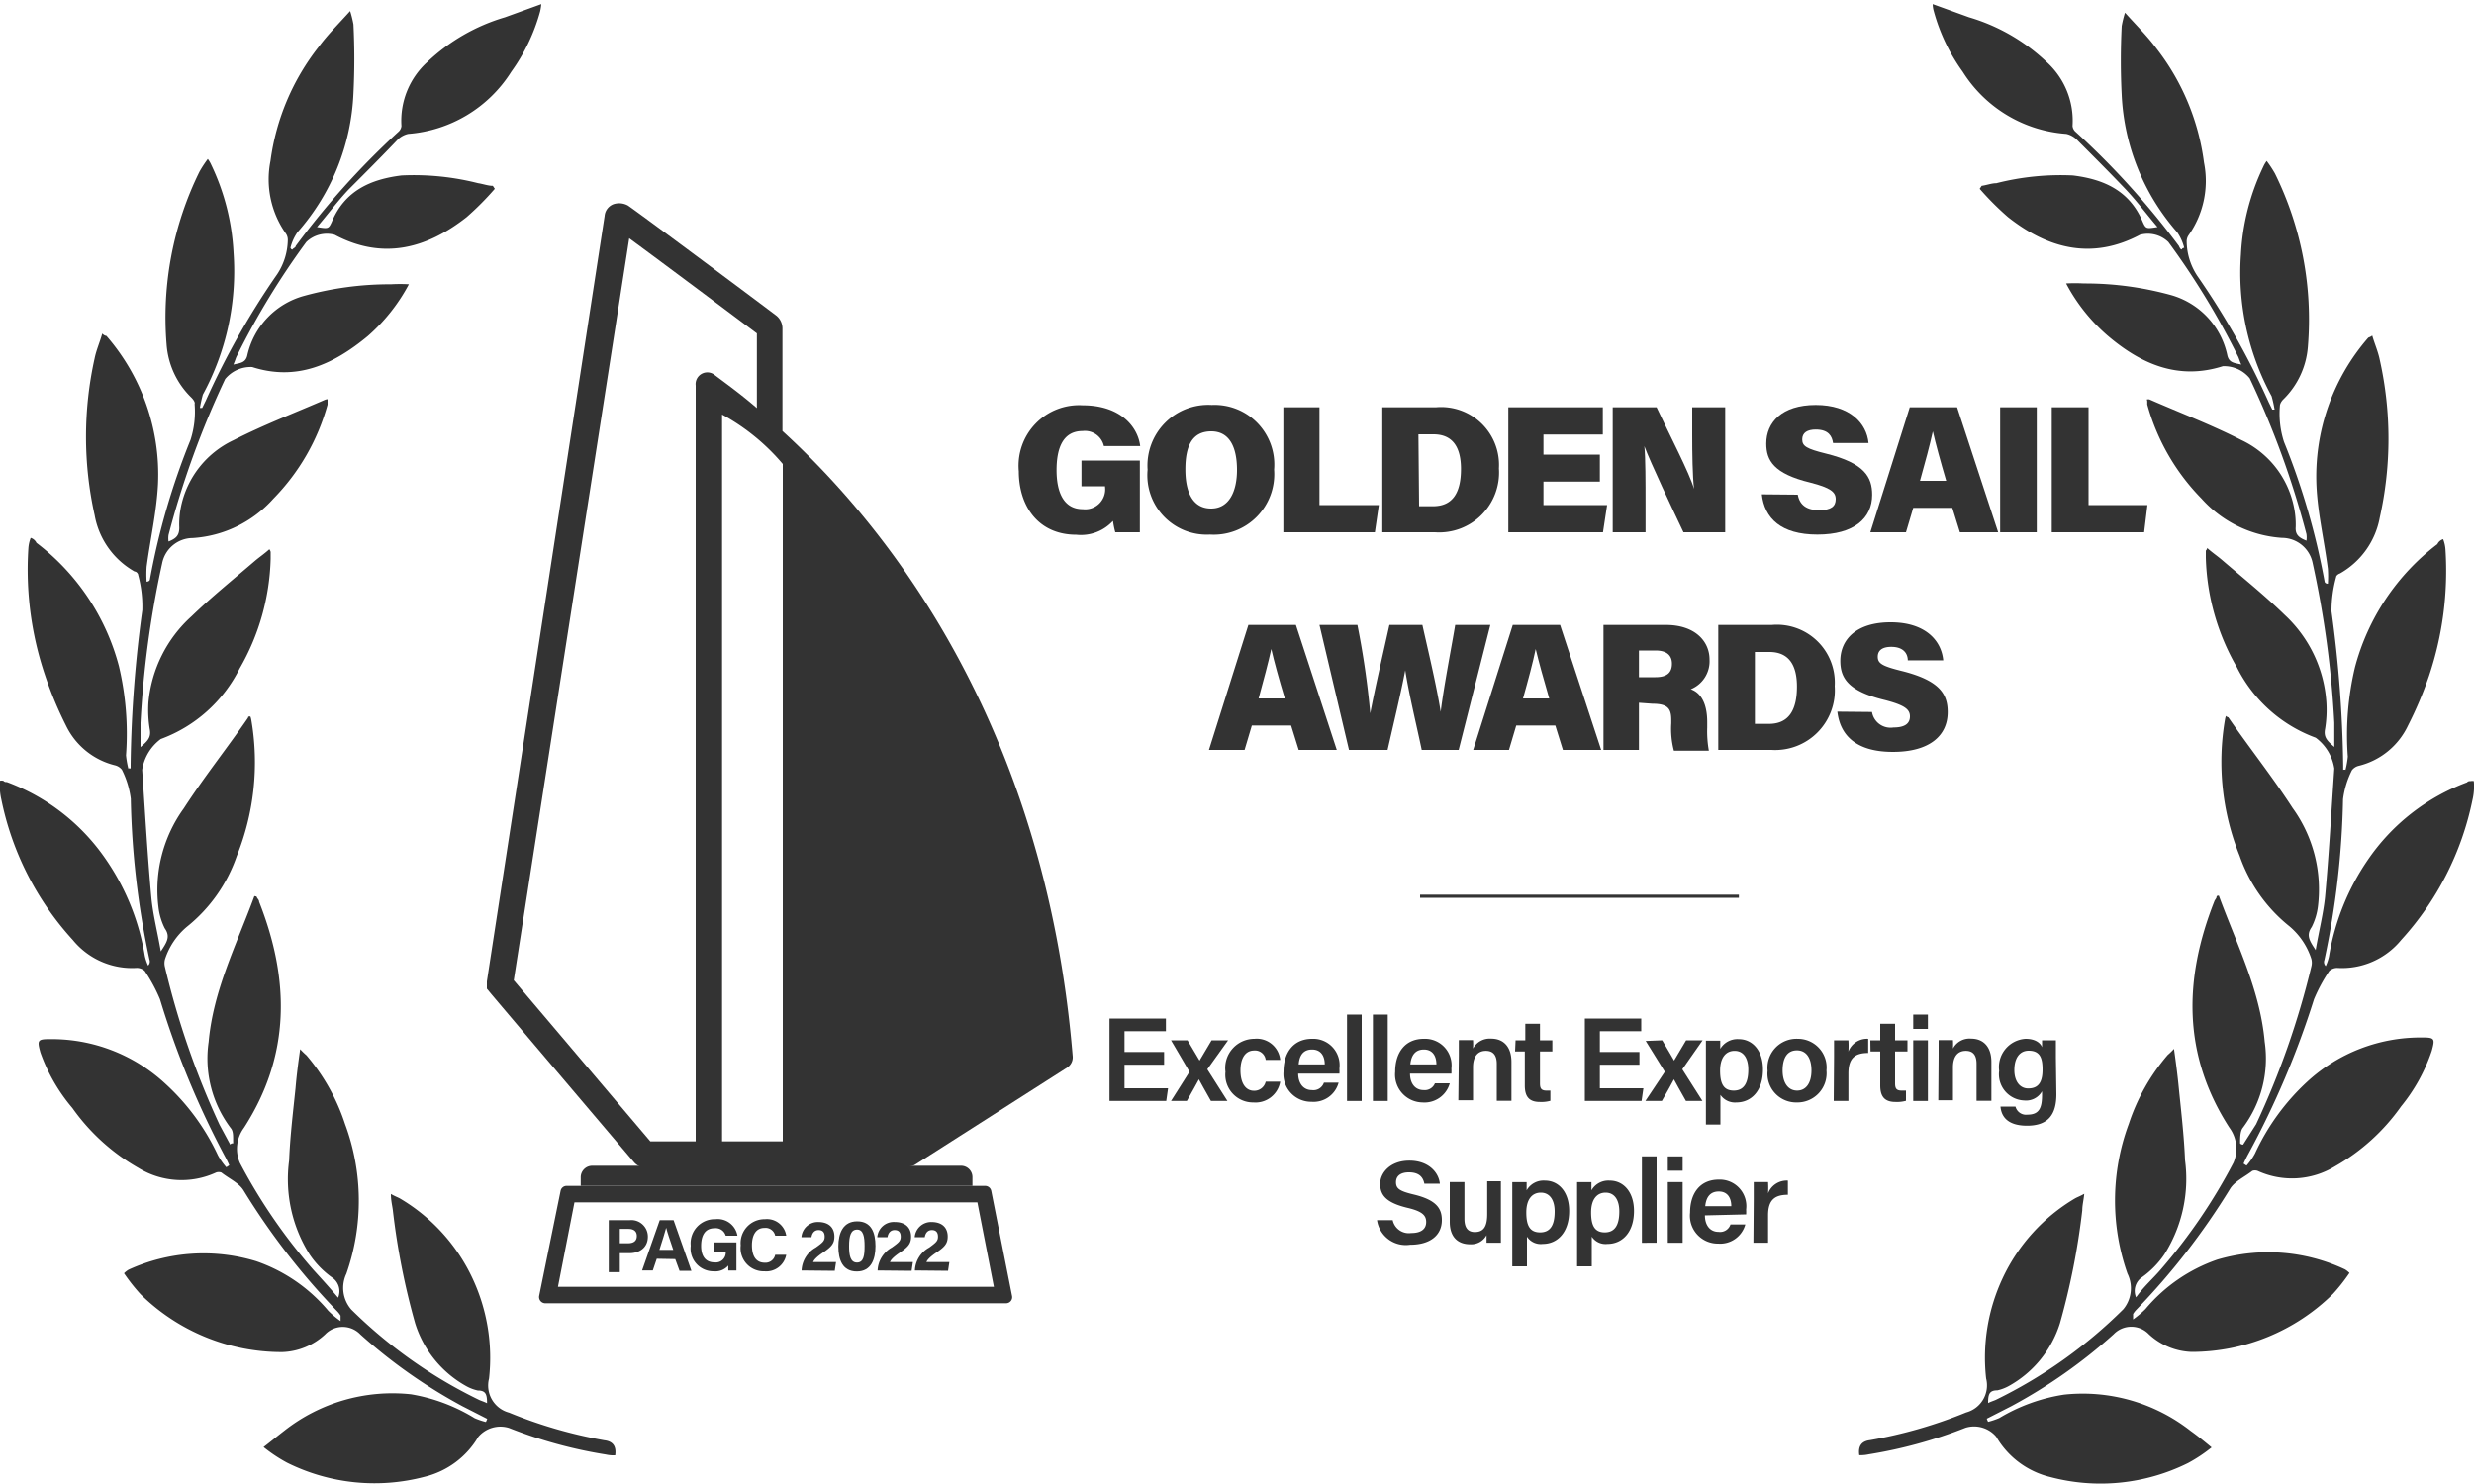<svg id="图层_1" data-name="图层 1" xmlns="http://www.w3.org/2000/svg" viewBox="0 0 150 90"><defs><style>.cls-1{fill:#333;}</style></defs><path class="cls-1" d="M140.3,60.6a9.77,9.77,0,0,1,.93-1.72.73.73,0,0,1,.47-.18A4.64,4.64,0,0,0,145.59,57a17.92,17.92,0,0,0,4.32-8.5,3.6,3.6,0,0,0,.08-1.13.6.6,0,0,0-.2,0c-.08,0-.14,0-.22.08a12.56,12.56,0,0,0-6,4.69A14.46,14.46,0,0,0,141.21,58a2.73,2.73,0,0,1-.2.59.34.34,0,0,1-.08-.37,50.87,50.87,0,0,0,1.13-9.75,5.48,5.48,0,0,1,.54-1.76.75.75,0,0,1,.39-.26A4.48,4.48,0,0,0,146,44,22.77,22.77,0,0,0,147.27,41a20,20,0,0,0,1-7.67,2.13,2.13,0,0,0-.14-.63.57.57,0,0,0-.35.3,13.82,13.82,0,0,0-5,7.48,17.78,17.78,0,0,0-.43,5.41,5.59,5.59,0,0,1-.14.8.19.19,0,0,0-.14,0c0-.08,0-.18,0-.26a75.15,75.15,0,0,0-.71-9.35,7.7,7.7,0,0,1,.28-2.08c0-.08.11-.18.23-.22a4.91,4.91,0,0,0,2.42-3.41,21.89,21.89,0,0,0,0-9.53c-.1-.51-.32-1-.46-1.49-.12.1-.21.1-.25.14a12.82,12.82,0,0,0-3.13,9c.08,1.66.47,3.29.69,5a7,7,0,0,1,0,.91c-.16,0-.2-.1-.2-.14a42.92,42.92,0,0,0-2.46-8.46,5.57,5.57,0,0,1-.25-2.17c0-.12.08-.28.2-.4a5,5,0,0,0,1.5-3.23,20,20,0,0,0-2-10.48,7,7,0,0,0-.5-.76,1.87,1.87,0,0,0-.21.36,13.93,13.93,0,0,0-1.35,5.31,15.68,15.68,0,0,0,1.86,8.6,7.55,7.55,0,0,1,.18.81,1.27,1.27,0,0,1-.14,0l-.22-.45a47.14,47.14,0,0,0-4.32-7.65,3.87,3.87,0,0,1-.65-2.08.66.66,0,0,1,.12-.4,5.7,5.7,0,0,0,.93-4.4,14.22,14.22,0,0,0-2.89-6.93c-.54-.73-1.17-1.35-1.9-2.16a6.52,6.52,0,0,0-.2.81,41.6,41.6,0,0,0,0,4.18A13.59,13.59,0,0,0,132,14.08a2.86,2.86,0,0,1,.43.95s-.1,0-.14.08-.15-.1-.18-.19A48.52,48.52,0,0,0,125.85,8a.54.54,0,0,1-.19-.36,4.81,4.81,0,0,0-1.57-3.88,11.59,11.59,0,0,0-4.7-2.71l-2.21-.8a1.69,1.69,0,0,0,.07.44A11.36,11.36,0,0,0,119,4.35a8.1,8.1,0,0,0,6.28,3.77,1.34,1.34,0,0,1,.61.32c1,1,2,2,3,3.05.67.71,1.24,1.48,1.92,2.28-.68.11-.7.11-.89-.3-.8-1.92-2.38-2.6-4.24-2.83a15.82,15.82,0,0,0-4.64.47c-.28,0-.6.12-.89.16l-.12.18a17.45,17.45,0,0,0,1.72,1.72c2.46,1.94,5.11,2.6,8,1.07a1.79,1.79,0,0,1,1.72.44,46.76,46.76,0,0,1,4.2,6.89c.08.14.1.28.22.54-.42-.1-.75-.1-.85-.58a4.83,4.83,0,0,0-3.43-3.64,19.57,19.57,0,0,0-5.27-.7,9.53,9.53,0,0,0-1.07,0,10.89,10.89,0,0,0,2.5,3.15c2,1.71,4.26,2.74,7,1.87a2,2,0,0,1,1.63.73,53.66,53.66,0,0,1,3.44,9.45,1.34,1.34,0,0,1,0,.4c-.45-.18-.69-.36-.65-.84a5.28,5.28,0,0,0-.12-1.26,5.74,5.74,0,0,0-3.17-4c-1.82-.93-3.74-1.66-5.59-2.47,0,0-.08,0-.12,0s0,.08,0,.12,0,.14,0,.19a13.12,13.12,0,0,0,3.29,5.71,7.18,7.18,0,0,0,4.88,2.38,1.9,1.9,0,0,1,1.86,1.54,59.62,59.62,0,0,1,1.31,9.67c0,.44,0,.89,0,1.47-.42-.36-.66-.58-.56-1.09a7.19,7.19,0,0,0,.08-1.61,7.94,7.94,0,0,0-2.53-5.31c-1.21-1.18-2.54-2.25-3.81-3.34-.28-.24-.61-.46-.89-.72,0,.1-.08.14-.08.18v.4a14,14,0,0,0,1.88,6.65,8.69,8.69,0,0,0,4.78,4.28,2.86,2.86,0,0,1,1.13,1.87c-.18,2.61-.32,5.17-.56,7.78-.1,1-.37,2.06-.57,3.23-.36-.55-.6-.89-.24-1.4a3.83,3.83,0,0,0,.38-1.27A8.43,8.43,0,0,0,139,49c-1.23-1.9-2.63-3.66-3.9-5.5,0,0-.06,0-.14-.08a1.12,1.12,0,0,0-.06.23,15.21,15.21,0,0,0,.89,8.25,9.43,9.43,0,0,0,3,4.26,4.29,4.29,0,0,1,1.35,2,.92.92,0,0,1,0,.45,50.28,50.28,0,0,1-3.35,9.57L136,69.42s-.12,0-.18-.08c0-.29,0-.69.14-.91a7,7,0,0,0,1.35-5.25c-.28-3.15-1.71-5.94-2.78-8.86-.06,0-.14,0-.14.08s-.1.16-.14.28c-1.86,4.72-1.92,9.31.92,13.71a2.15,2.15,0,0,1,.25,2.12A33.79,33.79,0,0,1,131,77c-.46.54-1,1-1.49,1.68a1,1,0,0,1,.36-1.22,5.45,5.45,0,0,0,1.36-1.39,8.56,8.56,0,0,0,1.25-5.71c-.06-1.48-.24-3-.38-4.4-.07-.73-.17-1.5-.29-2.35a4.17,4.17,0,0,1-.38.37,12.28,12.28,0,0,0-2.36,4.18,13.36,13.36,0,0,0-.08,9.08,2,2,0,0,1-.25,2.16A29,29,0,0,1,121,84.9c-.14.06-.28.1-.46.19,0-.51.06-.77.56-.77a2.59,2.59,0,0,0,.69-.26,6.61,6.61,0,0,0,3.11-3.82,43.56,43.56,0,0,0,1.35-6.84c0-.31.08-.59.12-1-.24.14-.42.2-.56.28a11.06,11.06,0,0,0-4.39,4.84,11.36,11.36,0,0,0-1,6.08,1.7,1.7,0,0,1-1.21,2.06,28,28,0,0,1-5.83,1.68c-.51.06-.73.36-.65.91a2.2,2.2,0,0,0,.57-.05,28.08,28.08,0,0,0,5.87-1.61,1.76,1.76,0,0,1,1.86.54,5.2,5.2,0,0,0,3.29,2.45,11.91,11.91,0,0,0,8.34-.85,9.31,9.31,0,0,0,1.43-.95c-.48-.4-.89-.73-1.27-1a10.6,10.6,0,0,0-7.67-2.2A10.77,10.77,0,0,0,121.22,86a4.49,4.49,0,0,1-.68.23,1.21,1.21,0,0,1-.08-.19l1.49-.76a31.79,31.79,0,0,0,6.2-4.36,1.48,1.48,0,0,1,2.14,0,4,4,0,0,0,2.6,1.07,12.2,12.2,0,0,0,8.56-3.52,11.15,11.15,0,0,0,1-1.27,1.35,1.35,0,0,0-.28-.22,10.93,10.93,0,0,0-7.73-.59,9.9,9.9,0,0,0-4.36,3,6,6,0,0,1-.75.63c0-.24,0-.28,0-.33a1.47,1.47,0,0,1,.2-.26,42.41,42.41,0,0,0,5.68-7.33c.28-.46.88-.72,1.35-1.09a.47.47,0,0,1,.32,0,5,5,0,0,0,4.7-.28,12.39,12.39,0,0,0,4-3.63,10.7,10.7,0,0,0,1.86-3.37c.2-.73.18-.81-.55-.81a10.13,10.13,0,0,0-7,2.68,13.74,13.74,0,0,0-3.17,4.36,3.89,3.89,0,0,1-.51.73l-.18-.12a6.4,6.4,0,0,1,.29-.59A52.82,52.82,0,0,0,140.3,60.6Z"/><path class="cls-1" d="M30.86,85.67a1.7,1.7,0,0,1-1.21-2.06,11.36,11.36,0,0,0-1-6.08,11.06,11.06,0,0,0-4.39-4.84c-.14-.08-.32-.14-.56-.28,0,.4.08.68.12,1a43.56,43.56,0,0,0,1.35,6.84,6.61,6.61,0,0,0,3.11,3.82,2.59,2.59,0,0,0,.69.26c.5,0,.56.26.56.77-.18-.09-.32-.13-.46-.19a29,29,0,0,1-7.77-5.49A2,2,0,0,1,21,77.25a13.36,13.36,0,0,0-.08-9.08A12.28,12.28,0,0,0,18.58,64a4.17,4.17,0,0,1-.38-.37c-.12.85-.22,1.62-.28,2.35-.15,1.45-.33,2.92-.39,4.4a8.56,8.56,0,0,0,1.25,5.71,5.45,5.45,0,0,0,1.36,1.39,1,1,0,0,1,.36,1.22c-.53-.63-1-1.14-1.49-1.68a33.35,33.35,0,0,1-4.47-6.5,2.15,2.15,0,0,1,.25-2.12c2.84-4.4,2.78-9,.92-13.71,0-.12-.1-.18-.14-.28s-.08,0-.14-.08c-1.07,2.92-2.5,5.71-2.78,8.86A7,7,0,0,0,14,68.43c.18.22.12.62.14.91-.06,0-.14,0-.18.08l-.65-1.21A50.28,50.28,0,0,1,10,58.64a.92.92,0,0,1,0-.45,4.29,4.29,0,0,1,1.35-2,9.43,9.43,0,0,0,3-4.26,15.21,15.21,0,0,0,.89-8.25,1.12,1.12,0,0,0-.06-.23c-.08,0-.14,0-.14.08-1.27,1.84-2.67,3.6-3.9,5.5a8.43,8.43,0,0,0-1.53,6,3.83,3.83,0,0,0,.38,1.27c.36.51.12.85-.24,1.4-.2-1.17-.47-2.2-.57-3.23-.24-2.61-.38-5.17-.56-7.78a2.86,2.86,0,0,1,1.13-1.87,8.69,8.69,0,0,0,4.78-4.28,14,14,0,0,0,1.88-6.65v-.4s0-.08-.08-.18c-.28.26-.61.48-.89.72-1.27,1.09-2.6,2.16-3.82,3.34A8,8,0,0,0,9,42.61a7.19,7.19,0,0,0,.08,1.61c.1.51-.14.73-.56,1.09,0-.58,0-1,0-1.47a59.62,59.62,0,0,1,1.31-9.67,1.9,1.9,0,0,1,1.86-1.54,7.16,7.16,0,0,0,4.88-2.38,13.12,13.12,0,0,0,3.29-5.71c0-.05,0-.13,0-.19s0-.08,0-.12-.08,0-.12,0c-1.86.81-3.77,1.54-5.59,2.47a5.74,5.74,0,0,0-3.17,4A5.28,5.28,0,0,0,10.87,32c0,.48-.2.66-.65.84a1.34,1.34,0,0,1,0-.4,54.43,54.43,0,0,1,3.43-9.45,2,2,0,0,1,1.64-.73c2.71.87,4.93-.16,7-1.87a11.06,11.06,0,0,0,2.5-3.15,9.53,9.53,0,0,0-1.07,0,19.57,19.57,0,0,0-5.27.7A4.83,4.83,0,0,0,15,21.53c-.1.48-.43.48-.85.58.12-.26.14-.4.22-.54a46.76,46.76,0,0,1,4.2-6.89,1.79,1.79,0,0,1,1.72-.44c2.88,1.53,5.53.87,8-1.07A17.45,17.45,0,0,0,30,11.45l-.12-.18c-.29,0-.61-.12-.89-.16a15.82,15.82,0,0,0-4.64-.47c-1.86.23-3.44.91-4.24,2.83-.19.41-.21.41-.89.3.68-.8,1.25-1.57,1.92-2.28,1-1,2-2,3-3.05a1.34,1.34,0,0,1,.61-.32A8.12,8.12,0,0,0,31,4.35,11.36,11.36,0,0,0,32.75.69a3.4,3.4,0,0,0,.07-.44l-2.21.8a11.59,11.59,0,0,0-4.7,2.71,4.81,4.81,0,0,0-1.57,3.88.54.54,0,0,1-.19.36,48.52,48.52,0,0,0-6.22,6.92c0,.09-.14.13-.18.19s-.1,0-.14-.08a2.86,2.86,0,0,1,.43-.95,13.59,13.59,0,0,0,3.39-8.42,41.6,41.6,0,0,0,0-4.18,6.52,6.52,0,0,0-.2-.81c-.73.81-1.36,1.43-1.9,2.16A14.22,14.22,0,0,0,16.4,9.76a5.7,5.7,0,0,0,.93,4.4.66.66,0,0,1,.12.4,3.87,3.87,0,0,1-.65,2.08,47.14,47.14,0,0,0-4.32,7.65l-.22.45a1.27,1.27,0,0,1-.14,0,7.55,7.55,0,0,1,.18-.81,15.68,15.68,0,0,0,1.86-8.6A13.93,13.93,0,0,0,12.81,10a1.87,1.87,0,0,0-.21-.36,7,7,0,0,0-.5.76,20,20,0,0,0-2,10.48,5,5,0,0,0,1.5,3.23c.12.12.24.28.2.4a5.57,5.57,0,0,1-.25,2.17,42.92,42.92,0,0,0-2.46,8.46s0,.12-.2.14a7,7,0,0,1,0-.91c.22-1.66.6-3.29.69-5a12.82,12.82,0,0,0-3.13-9s-.12,0-.25-.14c-.14.5-.36,1-.46,1.49a21.89,21.89,0,0,0,0,9.53,4.91,4.91,0,0,0,2.42,3.41c.12,0,.22.14.22.22A7.34,7.34,0,0,1,8.63,37a75.15,75.15,0,0,0-.71,9.35c0,.08,0,.18,0,.26a.19.19,0,0,0-.14,0,5.59,5.59,0,0,1-.14-.8,17.78,17.78,0,0,0-.43-5.41,13.82,13.82,0,0,0-5-7.48.57.57,0,0,0-.35-.3,2.13,2.13,0,0,0-.14.63,20,20,0,0,0,1,7.67A22.77,22.77,0,0,0,4,44a4.48,4.48,0,0,0,3,2.42.79.79,0,0,1,.39.26,5.48,5.48,0,0,1,.54,1.76,50.87,50.87,0,0,0,1.13,9.75.34.34,0,0,1-.08.37,2.73,2.73,0,0,1-.2-.59,14.46,14.46,0,0,0-2.36-5.85,12.56,12.56,0,0,0-6-4.69c-.08,0-.14,0-.22-.08a.6.6,0,0,0-.2,0,3.6,3.6,0,0,0,.08,1.13A17.92,17.92,0,0,0,4.41,57,4.64,4.64,0,0,0,8.3,58.7a.73.73,0,0,1,.47.18A9.77,9.77,0,0,1,9.7,60.6a52.82,52.82,0,0,0,3.91,9.48,6.4,6.4,0,0,1,.29.59l-.18.12a3.89,3.89,0,0,1-.51-.73A13.74,13.74,0,0,0,10,65.7a10.13,10.13,0,0,0-7-2.68c-.73,0-.75.08-.55.81A10.7,10.7,0,0,0,4.39,67.2a12.46,12.46,0,0,0,4,3.63,5,5,0,0,0,4.71.28.47.47,0,0,1,.32,0c.47.37,1.07.63,1.35,1.09a42.41,42.41,0,0,0,5.68,7.33,1.47,1.47,0,0,1,.2.26s0,.09,0,.33a5.34,5.34,0,0,1-.75-.63,9.9,9.9,0,0,0-4.36-3A10.93,10.93,0,0,0,7.8,77a1.35,1.35,0,0,0-.28.22,11.15,11.15,0,0,0,1,1.27A12.2,12.2,0,0,0,17.11,82a4,4,0,0,0,2.6-1.07,1.48,1.48,0,0,1,2.14,0,31.79,31.79,0,0,0,6.2,4.36l1.49.76a1.21,1.21,0,0,1-.08.19,4.49,4.49,0,0,1-.68-.23,10.77,10.77,0,0,0-3.86-1.45,10.6,10.6,0,0,0-7.67,2.2c-.39.3-.79.63-1.27,1a9.31,9.31,0,0,0,1.43.95,11.9,11.9,0,0,0,8.34.85A5.2,5.2,0,0,0,29,87.14a1.76,1.76,0,0,1,1.86-.54,27.91,27.91,0,0,0,5.87,1.61,2.2,2.2,0,0,0,.57.05c.08-.55-.14-.85-.65-.91A28,28,0,0,1,30.86,85.67Z"/><rect class="cls-1" x="86.1" y="54.26" width="19.33" height="0.19"/><path class="cls-1" d="M47.44,26.14V19.9a1,1,0,0,0-.36-.75c-.68-.52-7.87-5.89-9-6.68a1.1,1.1,0,0,0-.87-.09.83.83,0,0,0-.55.71L29.52,59.52l0,.44.23.28c.5.6,8.59,10.13,8.67,10.22a1,1,0,0,0,.8.37l7.2,0,8.72-.09a.75.75,0,0,0,.38-.13l9.19-5.87a.74.74,0,0,0,.33-.66C63.37,43.79,53.66,31.82,47.44,26.14Zm-5.26-2.76V69.22H39.43l-8.28-9.77,7-45c2.07,1.52,6.53,4.86,7.74,5.77v4.53c-1-.87-1.92-1.52-2.55-2A.71.71,0,0,0,42.18,23.38Zm5.28,45.84-3.68,0V25.14a12.9,12.9,0,0,1,3.68,3Z"/><path class="cls-1" d="M59.26,72.92l1,5.12H33.83l1-5.12h24.4m.51-1H34.35a.37.37,0,0,0-.36.3l-1.3,6.37a.38.38,0,0,0,.37.45H61a.37.37,0,0,0,.36-.45l-1.26-6.37a.38.38,0,0,0-.37-.3Z"/><path class="cls-1" d="M35.91,70.7H58.27a.69.69,0,0,1,.69.69v.53a0,0,0,0,1,0,0H35.21a0,0,0,0,1,0,0V71.4A.7.7,0,0,1,35.91,70.7Z"/><path class="cls-1" d="M69.11,32.28H67.62a5.28,5.28,0,0,1-.14-.69,2.63,2.63,0,0,1-2.22.84c-2.32,0-3.49-1.75-3.49-3.85a3.67,3.67,0,0,1,3.88-4c2.29,0,3.34,1.31,3.48,2.47h-2.2a1.18,1.18,0,0,0-1.29-.91c-1.27,0-1.58,1.17-1.58,2.38s.36,2.36,1.59,2.36A1.21,1.21,0,0,0,67,29.54v-.05H65.57V27.93h3.54Z"/><path class="cls-1" d="M77.25,28.48a3.67,3.67,0,0,1-3.89,3.94,3.6,3.6,0,0,1-3.78-3.93,3.68,3.68,0,0,1,3.89-3.93A3.62,3.62,0,0,1,77.25,28.48Zm-5.38,0c0,1.39.46,2.36,1.56,2.36S75,29.79,75,28.5s-.4-2.34-1.56-2.34S71.87,27.05,71.87,28.46Z"/><path class="cls-1" d="M77.81,24.7H80v5.93H83.6l-.24,1.65H77.81Z"/><path class="cls-1" d="M83.81,24.7h3.26a3.51,3.51,0,0,1,3.81,3.71A3.63,3.63,0,0,1,87,32.28H83.81Zm2.23,6h.85c1.2,0,1.69-.84,1.69-2.26,0-1.26-.46-2.1-1.67-2.1H86Z"/><path class="cls-1" d="M97,29.21H93.58v1.42h3.86l-.25,1.65H91.45V24.7h5.73v1.65h-3.6v1.22H97Z"/><path class="cls-1" d="M97.78,32.28V24.7h2.66c.8,1.71,2,4,2.27,4.95h0c-.09-.79-.11-2.13-.11-3.34V24.7h2v7.58h-2.53c-.65-1.37-2-4.22-2.37-5.22h0c.07.72.07,2.18.07,3.52v1.7Z"/><path class="cls-1" d="M109,30c.12.66.58.94,1.3.94s1-.23,1-.67-.33-.69-1.53-1c-2.24-.54-2.68-1.35-2.68-2.37,0-1.27.93-2.34,3-2.34s3.09,1.11,3.2,2.31h-2.15c-.06-.41-.27-.82-1.05-.82-.51,0-.82.19-.82.6s.27.57,1.44.86c2.34.58,2.8,1.42,2.8,2.5,0,1.42-1.1,2.41-3.32,2.41s-3.21-1-3.37-2.44Z"/><path class="cls-1" d="M116,30.8l-.44,1.48h-2.16l2.39-7.58h2.87l2.49,7.58h-2.32l-.46-1.48Zm2-1.64c-.35-1.19-.64-2.25-.81-3h0c-.18.82-.47,1.9-.78,3Z"/><path class="cls-1" d="M123.49,24.7v7.58h-2.22V24.7Z"/><path class="cls-1" d="M124.4,24.7h2.23v5.93h3.57L130,32.28H124.4Z"/><path class="cls-1" d="M75.9,44l-.44,1.48H73.3l2.39-7.58h2.88l2.48,7.58H78.74L78.28,44Zm2-1.64c-.36-1.19-.65-2.25-.82-3h0c-.18.82-.47,1.9-.77,3Z"/><path class="cls-1" d="M81.79,45.48,80,37.9H82.3a50.63,50.63,0,0,1,.78,5.36h0c.31-1.64.77-3.59,1.16-5.36h2c.34,1.53.85,3.64,1.11,5.27h0c.19-1.57.69-4.1.88-5.27h2.13l-1.92,7.58H86.2c-.33-1.57-.77-3.36-1-4.83h0c-.27,1.43-.74,3.37-1.07,4.83Z"/><path class="cls-1" d="M91.93,44l-.44,1.48H89.32l2.4-7.58h2.87l2.49,7.58H94.76L94.3,44Zm2-1.64c-.35-1.19-.64-2.25-.82-3h0c-.17.82-.46,1.9-.77,3Z"/><path class="cls-1" d="M99.37,42.62v2.86H97.22V37.9H101c1.78,0,2.65,1,2.65,2.1a1.83,1.83,0,0,1-1.14,1.8c.48.16,1,.67,1,2v.32a6.67,6.67,0,0,0,.1,1.41h-2.12a5.2,5.2,0,0,1-.16-1.66v-.19c0-.66-.16-1-1.14-1Zm0-1.55h1c.74,0,1-.31,1-.82s-.32-.8-1-.8h-1Z"/><path class="cls-1" d="M104.18,37.9h3.25a3.51,3.51,0,0,1,3.81,3.71,3.62,3.62,0,0,1-3.84,3.87h-3.22Zm2.22,6h.85c1.21,0,1.7-.84,1.7-2.26,0-1.26-.46-2.1-1.67-2.1h-.88Z"/><path class="cls-1" d="M113.5,43.18a1.14,1.14,0,0,0,1.3.94c.68,0,1-.23,1-.67s-.34-.69-1.54-1c-2.23-.54-2.68-1.35-2.68-2.37,0-1.27.94-2.34,3.05-2.34s3.08,1.11,3.19,2.31h-2.15c0-.41-.26-.82-1-.82-.51,0-.82.19-.82.6s.28.57,1.44.86c2.34.58,2.8,1.42,2.8,2.5,0,1.42-1.09,2.41-3.32,2.41s-3.2-1-3.37-2.44Z"/><path class="cls-1" d="M70.58,64.57h-2.4V66h2.64l-.11.77H67.27v-5h3.42v.77H68.18V63.8h2.4Z"/><path class="cls-1" d="M72,63.09l.73,1.23h0c.13-.23.39-.66.73-1.23h1L73.2,64.85l1.22,1.92h-1c-.37-.65-.61-1.09-.73-1.31h0c-.11.2-.37.68-.73,1.31H71L72.12,65,71,63.09Z"/><path class="cls-1" d="M77.62,65.6A1.52,1.52,0,0,1,76,66.86,1.68,1.68,0,0,1,74.3,65a1.77,1.77,0,0,1,1.75-2,1.43,1.43,0,0,1,1.57,1.28h-.88a.65.65,0,0,0-.7-.57c-.53,0-.83.46-.83,1.21s.3,1.23.82,1.23a.71.71,0,0,0,.71-.55Z"/><path class="cls-1" d="M78.71,65.11c0,.56.29,1,.83,1a.67.67,0,0,0,.73-.45h.89a1.57,1.57,0,0,1-1.64,1.16A1.68,1.68,0,0,1,77.82,65c0-1.14.58-2,1.74-2a1.6,1.6,0,0,1,1.65,1.8,3,3,0,0,1,0,.31Zm1.61-.56c0-.49-.22-.9-.77-.9s-.77.38-.81.9Z"/><path class="cls-1" d="M81.67,66.77V61.53h.89v5.24Z"/><path class="cls-1" d="M83.24,66.77V61.53h.9v5.24Z"/><path class="cls-1" d="M85.49,65.11c0,.56.28,1,.83,1A.66.66,0,0,0,87,65.7h.9a1.59,1.59,0,0,1-1.65,1.16A1.69,1.69,0,0,1,84.59,65c0-1.14.58-2,1.74-2A1.61,1.61,0,0,1,88,64.8a3,3,0,0,1,0,.31Zm1.6-.56c0-.49-.22-.9-.76-.9s-.77.38-.82.9Z"/><path class="cls-1" d="M88.45,64v-.92h.86a4.24,4.24,0,0,1,0,.51,1.15,1.15,0,0,1,1.1-.6c.73,0,1.23.47,1.23,1.42v2.35h-.89V64.52c0-.46-.17-.79-.66-.79s-.78.34-.78,1v2h-.89Z"/><path class="cls-1" d="M91.89,63.09h.59v-1h.89v1h.75v.68h-.75V65.7c0,.31.08.44.4.44H94v.62a2,2,0,0,1-.64.07c-.67,0-.91-.35-.91-1V63.77h-.59Z"/><path class="cls-1" d="M99.4,64.57H97V66h2.64l-.11.77H96.09v-5h3.42v.77H97V63.8h2.4Z"/><path class="cls-1" d="M100.78,63.09c.42.73.6,1,.72,1.23h0l.73-1.23h1L102,64.85l1.22,1.92h-1c-.37-.65-.61-1.09-.73-1.31h0c-.1.2-.37.68-.73,1.31h-1L100.94,65l-1.16-1.87Z"/><path class="cls-1" d="M104.31,66.4v1.8h-.88V64c0-.3,0-.6,0-.89h.87c0,.1,0,.33,0,.5a1.21,1.21,0,0,1,1.12-.59c.84,0,1.47.7,1.47,1.84,0,1.3-.71,2-1.61,2A1.07,1.07,0,0,1,104.31,66.4ZM106,64.87c0-.71-.3-1.14-.83-1.14s-.88.41-.88,1.2.21,1.21.83,1.21S106,65.67,106,64.87Z"/><path class="cls-1" d="M110.74,64.92a1.77,1.77,0,0,1-1.8,1.94,1.74,1.74,0,0,1-1.77-1.92A1.76,1.76,0,0,1,109,63,1.74,1.74,0,0,1,110.74,64.92Zm-2.66,0c0,.74.33,1.22.88,1.22s.87-.47.87-1.22-.31-1.22-.88-1.22S108.08,64.13,108.08,64.93Z"/><path class="cls-1" d="M111.2,64.09c0-.42,0-.73,0-1h.87a5.54,5.54,0,0,1,0,.68,1.21,1.21,0,0,1,1.2-.77v.86c-.74,0-1.2.26-1.2,1.24v1.67h-.89Z"/><path class="cls-1" d="M113.4,63.09H114v-1h.9v1h.75v.68h-.75V65.7c0,.31.08.44.4.44h.26v.62a2,2,0,0,1-.64.07c-.67,0-.92-.35-.92-1V63.77h-.59Z"/><path class="cls-1" d="M116,61.53h.89v.87H116Zm0,1.56h.89v3.68H116Z"/><path class="cls-1" d="M117.54,64c0-.31,0-.65,0-.92h.87a4.24,4.24,0,0,1,0,.51,1.13,1.13,0,0,1,1.1-.6c.72,0,1.23.47,1.23,1.42v2.35h-.9V64.52c0-.46-.16-.79-.65-.79s-.78.34-.78,1v2h-.89Z"/><path class="cls-1" d="M124.68,66.36c0,1.18-.45,1.91-1.78,1.91s-1.57-.71-1.61-1.16h.91a.66.66,0,0,0,.73.49c.73,0,.88-.44.88-1.21v-.21a1.11,1.11,0,0,1-1.08.56,1.59,1.59,0,0,1-1.52-1.8,1.72,1.72,0,0,1,1.6-1.94c.66,0,.93.31,1,.51,0-.13,0-.36,0-.42h.84c0,.29,0,.7,0,1.06Zm-2.55-1.46c0,.68.34,1.11.84,1.11.68,0,.87-.46.87-1.15s-.15-1.14-.84-1.14C122.47,63.72,122.13,64.14,122.13,64.9Z"/><path class="cls-1" d="M84.44,74a1,1,0,0,0,1.12.78c.64,0,.91-.27.91-.67s-.24-.65-1.14-.86c-1.29-.31-1.65-.77-1.65-1.45s.62-1.41,1.77-1.41,1.78.7,1.85,1.4h-.94c-.07-.35-.27-.69-.94-.69-.49,0-.78.21-.78.6s.23.54,1.06.74c1.43.34,1.72.88,1.72,1.56,0,.87-.65,1.49-1.93,1.49a1.76,1.76,0,0,1-2-1.49Z"/><path class="cls-1" d="M91,74.3v1.07h-.87c0-.09,0-.3,0-.46a1.06,1.06,0,0,1-1,.55c-.71,0-1.23-.41-1.23-1.36V71.69h.89v2.22c0,.44.13.81.63.81s.75-.29.75-1.08v-2H91Z"/><path class="cls-1" d="M92.58,75v1.8h-.89V72.58c0-.3,0-.6,0-.89h.87c0,.1,0,.33,0,.5a1.18,1.18,0,0,1,1.11-.59c.84,0,1.47.7,1.47,1.84,0,1.3-.71,2-1.6,2A1,1,0,0,1,92.58,75Zm1.68-1.53c0-.71-.31-1.14-.84-1.14s-.88.41-.88,1.2.21,1.21.84,1.21S94.26,74.28,94.26,73.47Z"/><path class="cls-1" d="M96.51,75v1.8h-.89V72.58c0-.3,0-.6,0-.89h.87c0,.1,0,.33,0,.5a1.18,1.18,0,0,1,1.11-.59c.84,0,1.47.7,1.47,1.84,0,1.3-.71,2-1.61,2A1,1,0,0,1,96.51,75Zm1.67-1.53c0-.71-.3-1.14-.83-1.14s-.88.41-.88,1.2.21,1.21.83,1.21S98.18,74.28,98.18,73.47Z"/><path class="cls-1" d="M99.55,75.37V70.13h.89v5.24Z"/><path class="cls-1" d="M101.12,70.13h.9V71h-.9Zm0,1.56h.9v3.68h-.9Z"/><path class="cls-1" d="M103.37,73.71c0,.56.28,1,.83,1a.66.66,0,0,0,.72-.45h.9a1.58,1.58,0,0,1-1.65,1.16,1.69,1.69,0,0,1-1.7-1.88c0-1.14.58-2,1.74-2a1.61,1.61,0,0,1,1.66,1.81,2.81,2.81,0,0,1,0,.3Zm1.6-.56c0-.49-.22-.89-.76-.89s-.77.37-.82.89Z"/><path class="cls-1" d="M106.33,72.69c0-.42,0-.73,0-1h.87a5.54,5.54,0,0,1,0,.68,1.21,1.21,0,0,1,1.2-.77v.86c-.74,0-1.2.26-1.2,1.24v1.67h-.89Z"/><path class="cls-1" d="M36.91,74h1.27a1,1,0,0,1,1.1,1c0,.67-.51,1-1.11,1h-.59v1.15h-.67Zm.67,1.4h.5c.31,0,.53-.12.53-.44s-.23-.43-.51-.43h-.52Z"/><path class="cls-1" d="M39.82,76.34l-.24.71h-.65L40,74h.84l1.08,3.07H41.2l-.26-.71Zm1-.54c-.22-.65-.36-1.06-.43-1.34h0c-.08.3-.23.78-.41,1.34Z"/><path class="cls-1" d="M44.65,77.05h-.49a2.68,2.68,0,0,1,0-.3,1.05,1.05,0,0,1-.9.35,1.38,1.38,0,0,1-1.38-1.55,1.46,1.46,0,0,1,1.5-1.61,1.21,1.21,0,0,1,1.33,1H44a.63.63,0,0,0-.68-.45c-.63,0-.81.52-.81,1.07s.21,1,.82,1a.6.6,0,0,0,.67-.66v0h-.68v-.55h1.33Z"/><path class="cls-1" d="M47.67,76.1a1.23,1.23,0,0,1-1.32,1,1.4,1.4,0,0,1-1.44-1.57,1.45,1.45,0,0,1,1.47-1.59,1.18,1.18,0,0,1,1.29,1H47a.6.6,0,0,0-.65-.47c-.55,0-.76.49-.76,1.05s.18,1.06.78,1.06A.6.6,0,0,0,47,76.1Z"/><path class="cls-1" d="M48.6,77.05v0a1.67,1.67,0,0,1,.86-1.39c.42-.3.54-.4.54-.66s-.12-.4-.37-.4-.39.18-.43.43h-.61a1,1,0,0,1,1-.92c.76,0,1,.44,1,.88s-.19.64-.73,1c-.36.25-.51.42-.56.55h1.39l-.08.53Z"/><path class="cls-1" d="M53.08,75.57c0,.8-.26,1.54-1.13,1.54s-1.12-.71-1.12-1.52.29-1.52,1.14-1.52S53.08,74.74,53.08,75.57Zm-1.6,0c0,.54.07,1,.48,1s.46-.45.46-1-.07-1-.45-1S51.48,74.94,51.48,75.58Z"/><path class="cls-1" d="M53.21,77.05v0a1.67,1.67,0,0,1,.86-1.39c.42-.3.54-.4.54-.66s-.12-.4-.37-.4-.39.18-.43.43h-.62a1,1,0,0,1,1.05-.92c.75,0,1,.44,1,.88s-.18.64-.72,1c-.36.25-.51.42-.56.55h1.39l-.08.53Z"/><path class="cls-1" d="M55.47,77.05v0a1.66,1.66,0,0,1,.87-1.39c.41-.3.53-.4.53-.66s-.12-.4-.37-.4-.39.18-.43.43h-.61a1,1,0,0,1,1-.92c.76,0,1,.44,1,.88s-.19.64-.73,1c-.36.25-.51.42-.56.55h1.39l-.08.53Z"/></svg>
